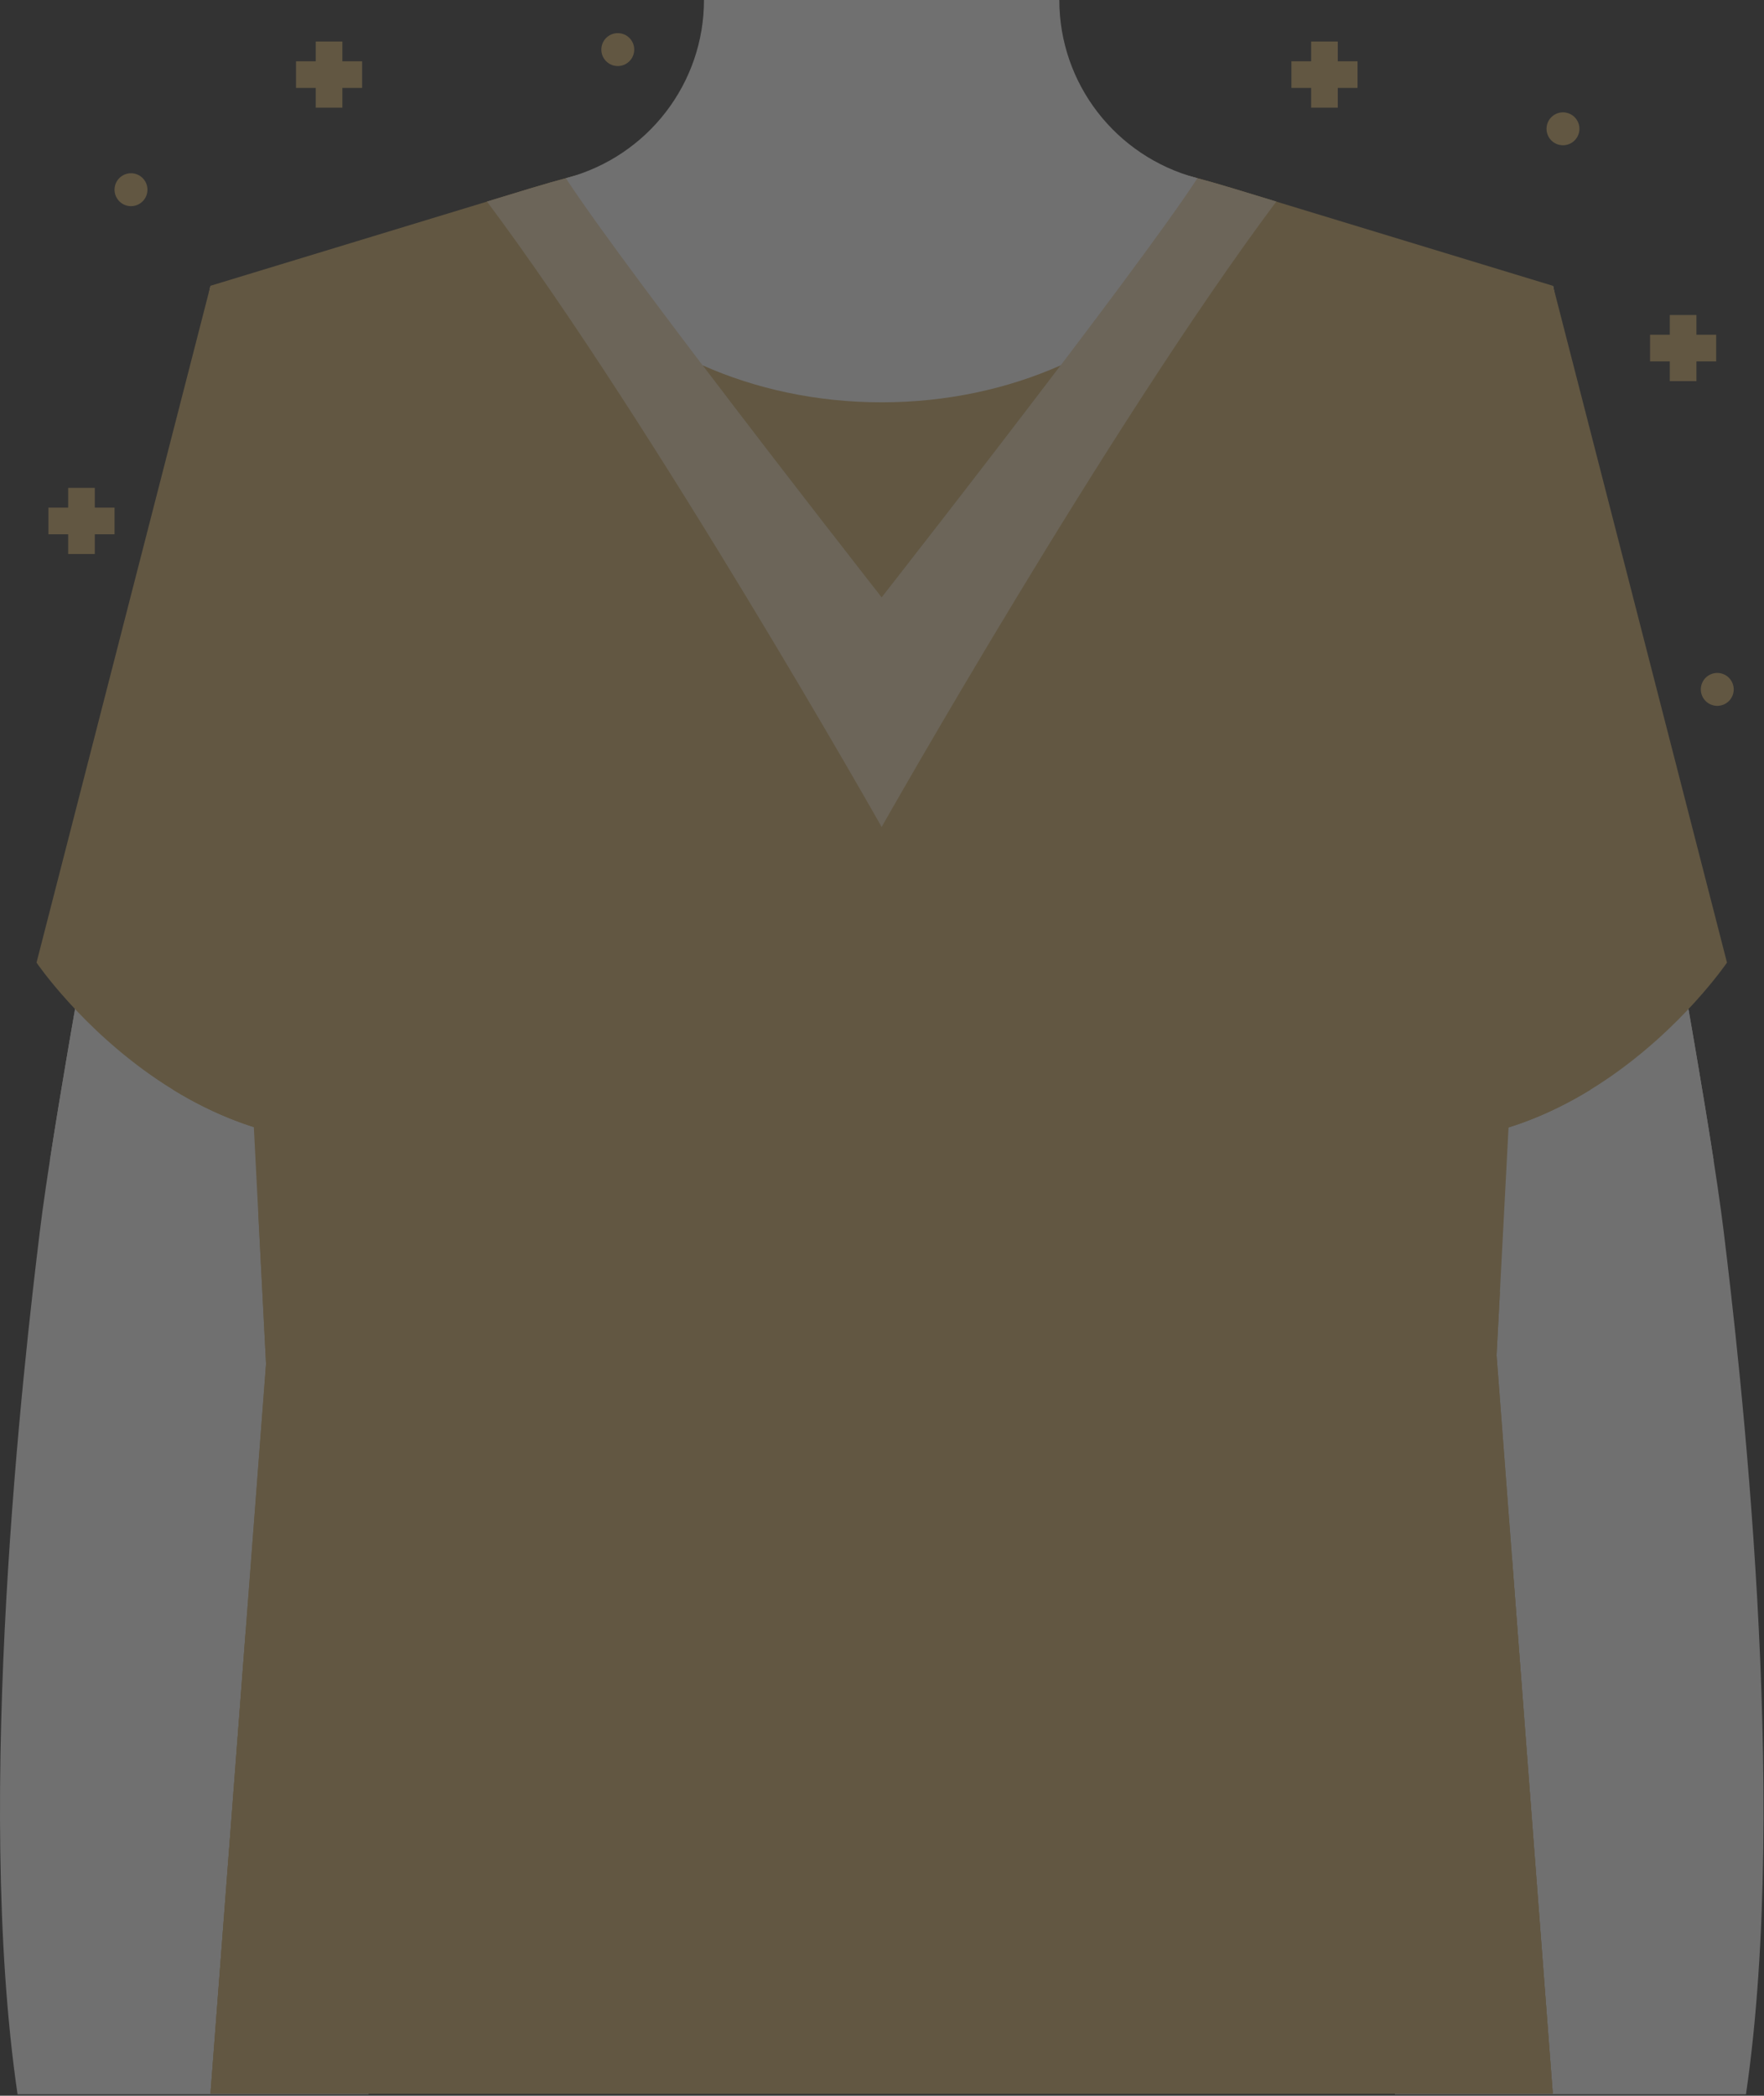 <svg width="362" height="430" viewBox="0 0 362 430" fill="none" xmlns="http://www.w3.org/2000/svg">
<rect x="0" y="0" width="362" height="430" fill="#333333" stroke="none"/>
<g opacity="0.3">
<path d="M352.187 68.683H348.136V64.636H342.666V68.683H338.616V74.153H342.666V78.204H348.136V74.153H352.187V68.683Z" fill="#CFAC65"/>
<path d="M278.588 12.574H274.538V8.523H269.068V12.574H265.017V18.041H269.068V22.091H274.538V18.041H278.588V12.574Z" fill="#CFAC65"/>
<path d="M74.315 12.574H70.264V8.523H64.795V12.574H60.744V18.041H64.795V22.091H70.264V18.041H74.315V12.574Z" fill="#CFAC65"/>
<path d="M23.507 104.154H19.457V100.103H13.987V104.154H9.94V109.624H13.987V113.674H19.457V109.624H23.507V104.154Z" fill="#CFAC65"/>
<path d="M30.17 39.699C30.598 37.884 29.474 36.065 27.659 35.637C25.844 35.209 24.025 36.333 23.596 38.148C23.168 39.963 24.292 41.782 26.107 42.21C27.922 42.639 29.741 41.515 30.17 39.699Z" fill="#CFAC65"/>
<path d="M130.112 10.716C130.41 8.875 129.159 7.141 127.318 6.843C125.477 6.545 123.742 7.796 123.445 9.637C123.147 11.478 124.398 13.212 126.239 13.51C128.08 13.808 129.814 12.557 130.112 10.716Z" fill="#CFAC65"/>
<path d="M324.036 27.192C324.459 25.376 323.329 23.561 321.512 23.138C319.695 22.716 317.88 23.846 317.458 25.663C317.035 27.48 318.166 29.295 319.982 29.717C321.799 30.139 323.614 29.009 324.036 27.192Z" fill="#CFAC65"/>
<path d="M353.702 144.571C355.425 143.857 356.244 141.882 355.53 140.159C354.816 138.435 352.841 137.617 351.118 138.331C349.395 139.045 348.576 141.02 349.29 142.743C350.004 144.466 351.979 145.285 353.702 144.571Z" fill="#CFAC65"/>
<path d="M75.629 429.71H3.602C-5.417 368.22 4.952 279.011 8.187 252.555C13.277 210.938 43.199 58.638 43.199 58.638C70.779 113.294 91.956 323.912 75.629 429.71Z" fill="white"/>
<path d="M76.474 231.666C59.813 239.783 38.036 243.959 10.243 238.05C18.655 183.572 43.199 58.638 43.199 58.638C57.41 86.799 69.921 156.371 76.477 231.666H76.474Z" fill="white"/>
<path d="M43.199 58.635L7.494 197.506C7.494 197.506 43.994 251.327 97.376 228.751C150.756 206.175 43.199 58.635 43.199 58.635Z" fill="#CFAC65"/>
<path d="M97.373 228.751C72.39 239.318 51.108 233.148 35.53 223.598C34.051 173.672 57.885 130.262 74.361 106.418C101.196 151.634 130.758 214.629 97.373 228.751Z" fill="#CFAC65"/>
<path d="M358.297 429.71H286.273C269.946 323.912 291.119 113.294 318.703 58.638C318.703 58.638 348.625 210.938 353.715 252.555C356.95 279.011 367.316 368.217 358.3 429.71H358.297Z" fill="white"/>
<path d="M285.425 231.666C302.086 239.783 323.863 243.959 351.655 238.05C343.244 183.569 318.7 58.638 318.7 58.638C304.489 86.799 291.978 156.371 285.422 231.666H285.425Z" fill="white"/>
<path d="M318.7 58.635L354.405 197.503C354.405 197.503 317.905 251.324 264.522 228.748C211.14 206.171 318.697 58.635 318.697 58.635H318.7Z" fill="#CFAC65"/>
<path d="M264.525 228.751C289.508 239.318 310.791 233.148 326.369 223.598C327.848 173.672 304.013 130.262 287.538 106.418C260.703 151.634 231.141 214.629 264.525 228.751Z" fill="#CFAC65"/>
<path d="M318.654 58.634L253.146 38.696C206.066 24.366 155.783 24.366 108.703 38.696L43.195 58.634L54.594 279.852L43.195 429.551H318.654L307.12 278.08L318.654 58.634Z" fill="#CFAC65"/>
<path d="M261.914 41.36C227.309 87.655 180.928 193.558 180.928 193.558C180.928 193.558 134.547 87.658 99.942 41.36L108.706 38.692C155.787 24.362 206.069 24.362 253.15 38.692L261.914 41.36Z" fill="#CFAC65"/>
<path d="M261.914 41.36C227.309 87.655 180.928 169.681 180.928 169.681C180.928 169.681 134.547 87.658 99.942 41.36L108.706 38.692C155.787 24.362 206.069 24.362 253.15 38.692L261.914 41.36Z" fill="#F2DAB1"/>
<path d="M217.389 0H144.467C144.467 17.12 132.93 32.034 116.401 36.487C116.309 36.514 116.213 36.537 116.12 36.563C129.16 56.519 180.928 122.594 180.928 122.594C180.928 122.594 232.693 56.515 245.736 36.563C245.643 36.537 245.547 36.514 245.455 36.487C228.926 32.034 217.389 17.12 217.389 0Z" fill="white"/>
<path d="M217.683 74.952C199.84 98.456 180.928 122.597 180.928 122.597C180.928 122.597 162.016 98.456 144.173 74.952C155.064 79.795 167.591 82.548 180.928 82.548C194.264 82.548 206.792 79.791 217.683 74.952Z" fill="#CFAC65"/>
<path d="M43.199 429.555L54.597 279.853L53.013 249.093C92.498 263.717 141.192 274.386 180.928 260.366C228.358 243.629 276.136 253.741 307.803 265.13L307.123 278.08L318.657 429.552H43.199V429.555Z" fill="#CFAC65"/>
<path d="M129.876 122.396H116.338V108.858H102.536V122.396H89.001V136.198H102.536V149.732H116.338V136.198H129.876V122.396Z" fill="#CFAC65"/>
<path d="M318.654 429.555H43.199L50.438 334.443C73.004 327.243 108.676 322.12 153.324 336.665C223.12 359.406 266.486 313.583 310.263 319.334L318.654 429.555Z" fill="#CFAC65"/>
</g>
</svg>
